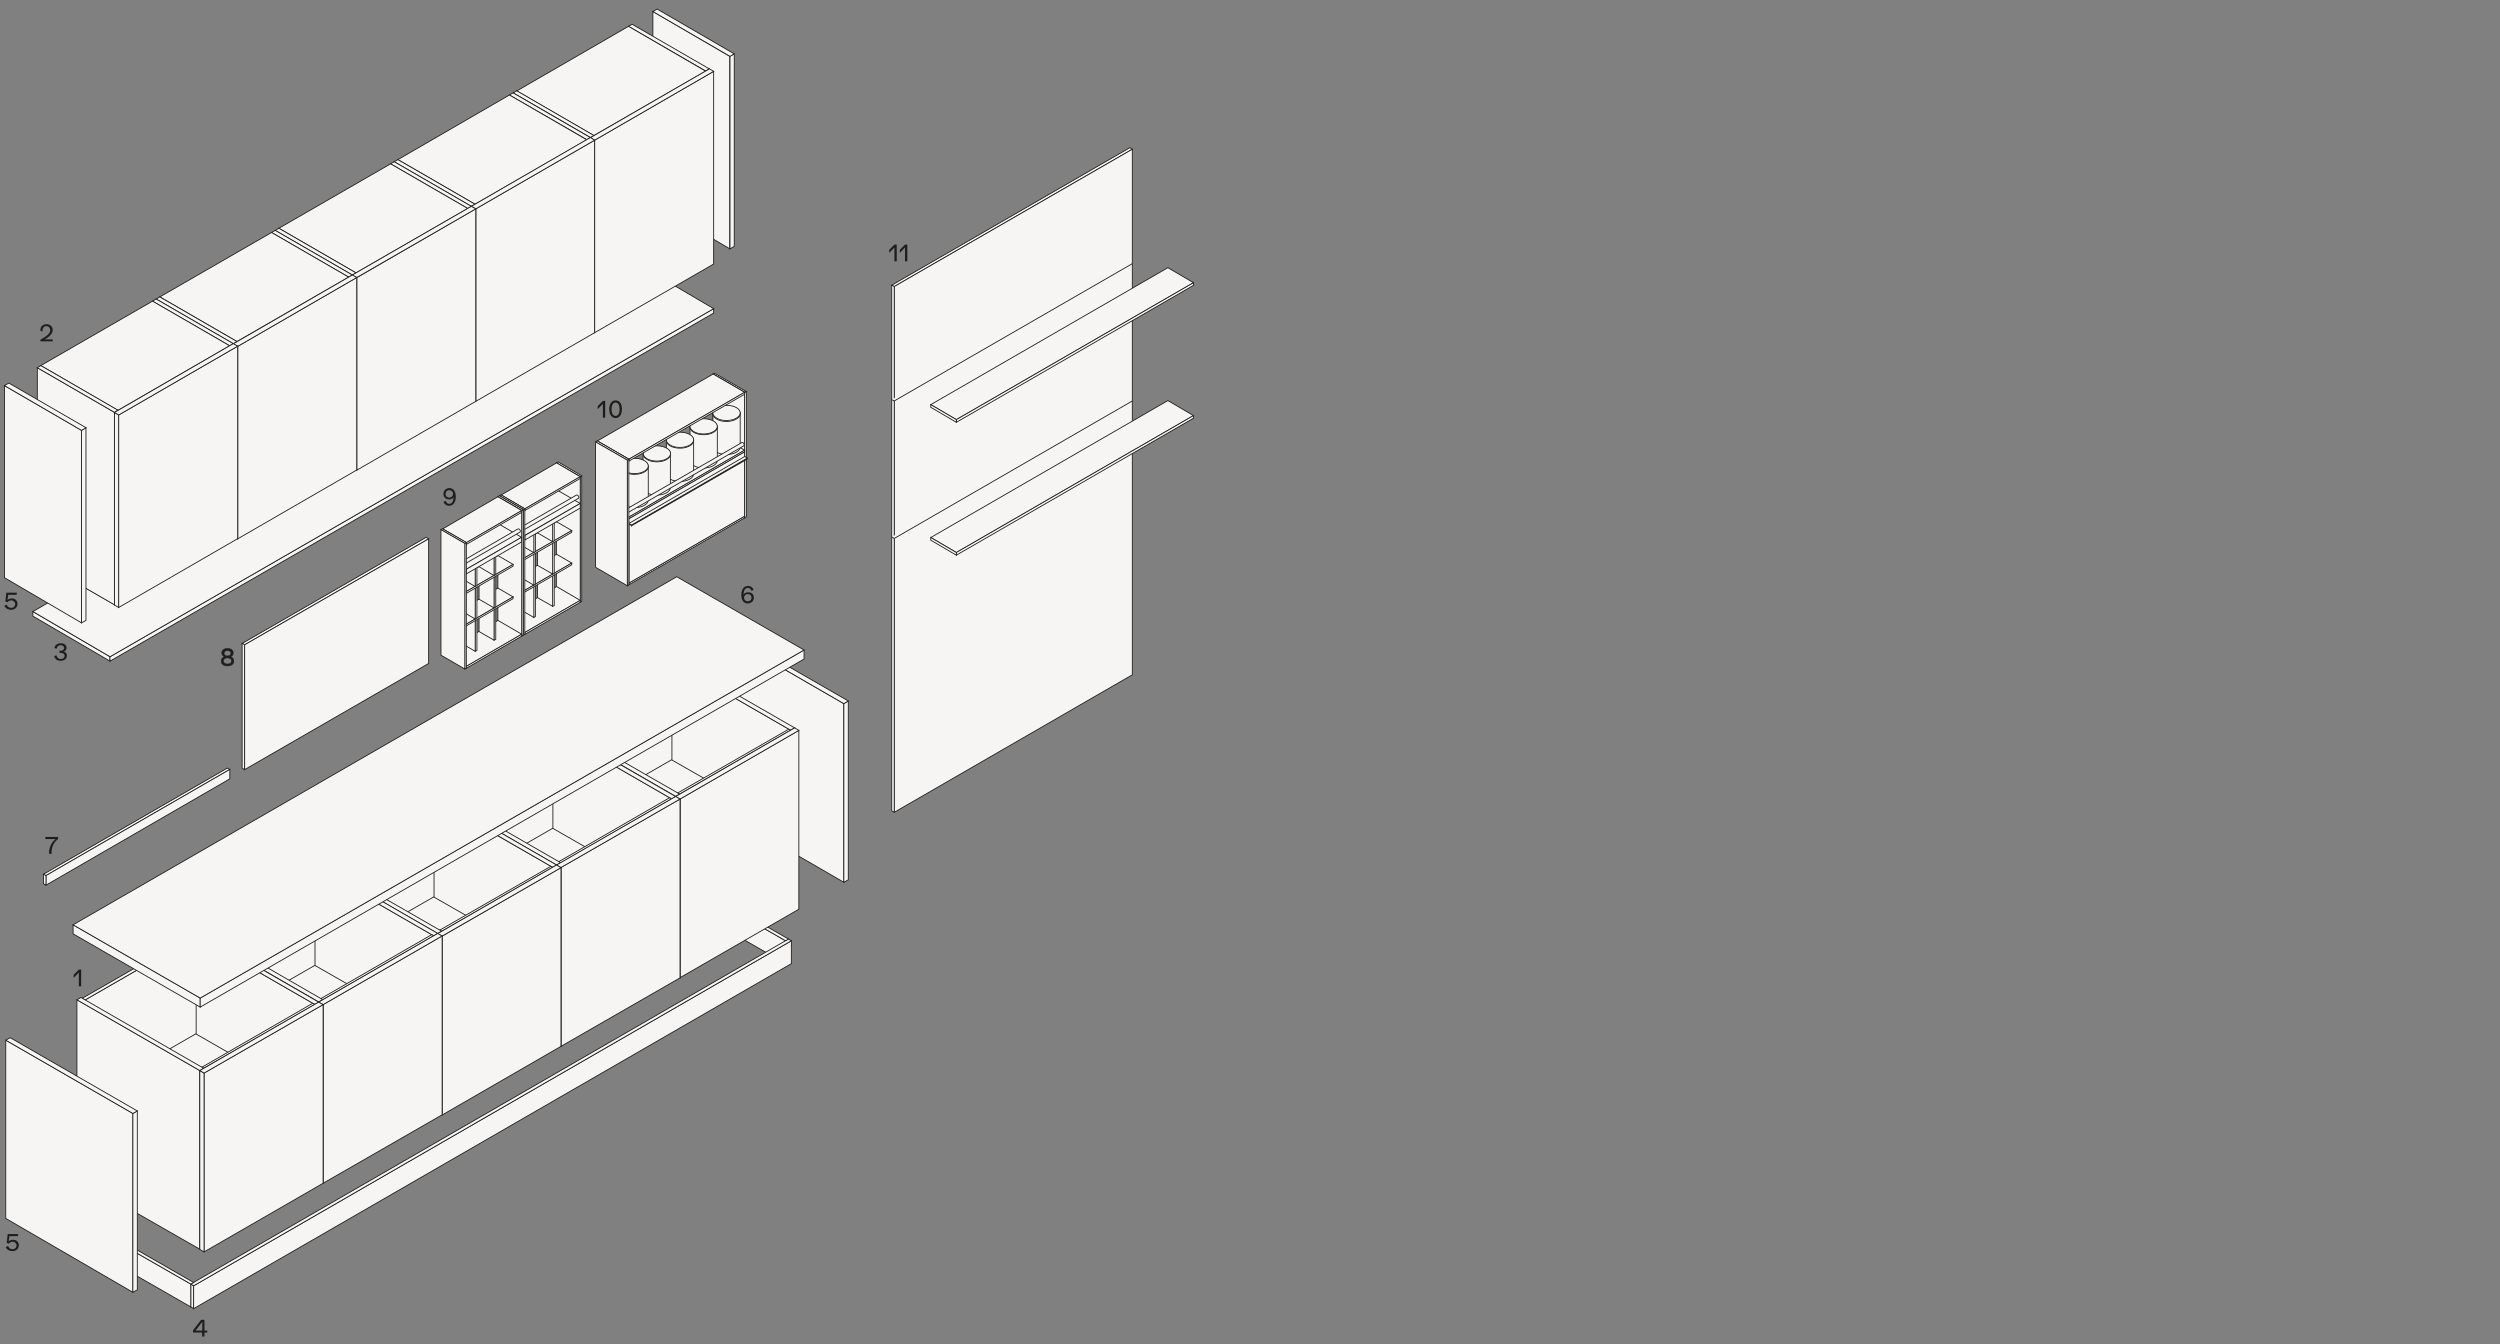 <?xml version="1.0" encoding="utf-8"?>
<!-- Generator: Adobe Illustrator 25.4.0, SVG Export Plug-In . SVG Version: 6.00 Build 0)  -->
<svg version="1.1" id="Livello_1" xmlns="http://www.w3.org/2000/svg" xmlns:xlink="http://www.w3.org/1999/xlink" x="0px" y="0px"
	 viewBox="0 0 1300 699" style="enable-background:new 0 0 1300 699;" xml:space="preserve">
<rect x="0" y="0" width="1300" height="699" fill="#808080" stroke="none"/>
<style type="text/css">
	.st0{fill:#F7F4F4;stroke:#1D1D1B;stroke-width:0.441;stroke-miterlimit:10;}
	.st1{fill:#1D1D1B;}
	.st2{fill:none;stroke:#1D1D1B;stroke-width:0.441;stroke-miterlimit:10;}
	.st3{fill:#F7F4F4;}
	.st4{fill:#1D1D1B;stroke:#1D1D1B;stroke-width:0.25;stroke-miterlimit:10;}
</style>
<g>
	<g>
		<g>
			<g>
				<polygon class="st0" points="587.5,76.8 588.8,77.6 465,149 463.7,148.3 				"/>
			</g>
			<polygon class="st0" points="588.8,350.9 465,422.4 465,149 588.8,77.6 			"/>
			<polygon class="st0" points="465,149 463.7,148.3 463.7,421.6 465,422.4 			"/>
		</g>
		<polyline class="st0" points="463.7,207.8 465,208.5 588.8,137.1 		"/>
		<polyline class="st0" points="463.7,279.2 465,280 588.8,208.5 		"/>
	</g>
	<g>
		<g>
			<polygon class="st0" points="607.3,139.2 620.6,147 497.3,218.2 484,210.4 			"/>
		</g>
		<polygon class="st0" points="620.6,148.4 497.3,219.6 497.3,218.2 620.6,147 		"/>
		<polygon class="st0" points="497.3,218.2 484,210.4 484,211.8 497.3,219.6 		"/>
	</g>
	<g>
		<g>
			<polygon class="st0" points="607.3,208.3 620.6,216.1 497.3,287.3 484,279.5 			"/>
		</g>
		<polygon class="st0" points="620.6,217.5 497.3,288.7 497.3,287.3 620.6,216.1 		"/>
		<polygon class="st0" points="497.3,287.3 484,279.5 484,280.9 497.3,288.7 		"/>
	</g>
</g>
<g>
	<g>
		<polygon class="st0" points="438.8,458.8 372.7,420.5 372.7,327.7 438.8,365.9 		"/>
		<polygon class="st0" points="441.1,457.5 438.8,458.8 438.8,365.9 441.1,364.5 		"/>
		<polygon class="st0" points="375,326.4 372.7,327.7 438.8,365.9 441.1,364.5 		"/>
	</g>
	<g>
		<polygon class="st0" points="408.5,501.1 349.6,467.3 349.6,455.4 408.5,489.2 		"/>
		<polygon class="st0" points="100.7,680.5 99.2,679.6 99.2,667.7 100.7,668.6 		"/>
		<polygon class="st0" points="411.5,501.1 100.7,680.5 100.7,668.6 411.5,489.2 		"/>
		<polygon class="st0" points="99.2,679.6 40.3,645.8 40.3,633.9 99.2,667.7 		"/>
		<polygon class="st0" points="410,488.3 411.5,489.2 100.7,668.6 99.2,667.7 		"/>
		<polygon class="st0" points="42,633.2 40.3,633.9 99.2,667.7 100.7,666.9 		"/>
		<polygon class="st0" points="351.3,454.6 349.6,455.4 408.5,489.2 410,488.3 		"/>
	</g>
	<g>
		<g>
			<g>
				<g>
					<polygon class="st0" points="411.1,472.6 347.3,436 347.3,342.9 411.1,379.7 					"/>
					<polygon class="st0" points="413.2,471.5 411.1,472.7 411.1,379.7 413.2,378.5 					"/>
					<polygon class="st0" points="349.3,341.7 347.3,342.9 411.1,379.7 413.2,378.5 					"/>
				</g>
				<g>
					<polygon class="st0" points="353.4,505.9 289.5,469.1 289.5,467 353.4,503.7 					"/>
					<polygon class="st0" points="411.1,472.6 353.4,505.9 353.4,503.7 411.1,470.5 					"/>
					<polygon class="st0" points="347.3,433.7 289.5,467 353.4,503.7 411.1,470.5 					"/>
				</g>
				<g>
					<polygon class="st0" points="291.6,468.2 290.2,467.4 290.2,376.6 291.6,377.4 					"/>
					<polygon class="st0" points="349.4,434.9 291.6,468.2 291.6,377.4 349.4,344.2 					"/>
					<polygon class="st0" points="348,343.3 290.2,376.6 291.6,377.4 349.4,344.2 					"/>
				</g>
				<g>
					<polygon class="st0" points="348.8,463.3 291.5,430.5 291.5,428.3 348.8,461.2 					"/>
					<polygon class="st0" points="406.6,430.1 348.8,463.3 348.8,461.2 406.6,427.9 					"/>
					<polygon class="st0" points="349.2,395.1 291.5,428.3 348.8,461.2 406.6,427.9 					"/>
				</g>
				<g>
					<polygon class="st0" points="353.3,417.9 352.3,417.3 352.3,412.4 353.3,413 					"/>
					<polygon class="st0" points="411.1,384.7 353.3,417.9 353.3,413 411.1,379.7 					"/>
					<polygon class="st0" points="410.1,379.2 352.3,412.4 353.3,413 411.1,379.7 					"/>
				</g>
				<g>
					<polygon class="st0" points="351.3,507.1 287.5,470.4 287.5,377.4 351.3,414.2 					"/>
					<polygon class="st0" points="353.4,505.9 351.3,507.1 351.3,414.2 353.4,413 					"/>
					<polygon class="st0" points="289.5,376.2 287.5,377.3 351.3,414.1 353.4,412.9 					"/>
				</g>
			</g>
			<g>
				<polygon class="st0" points="353.6,508.4 415.4,472.8 415.4,379.8 353.6,415.5 				"/>
				<polygon class="st0" points="351.3,507.1 353.6,508.5 353.6,415.5 351.3,414.2 				"/>
				<polygon class="st0" points="413.2,378.5 415.4,379.8 353.6,415.5 351.3,414.2 				"/>
			</g>
		</g>
		<g>
			<g>
				<g>
					<polygon class="st0" points="349.2,508.3 285.4,471.6 285.4,378.6 349.2,415.4 					"/>
					<polygon class="st0" points="351.3,507.1 349.2,508.3 349.2,415.4 351.3,414.2 					"/>
					<polygon class="st0" points="287.5,377.4 285.4,378.6 349.2,415.4 351.3,414.2 					"/>
				</g>
				<g>
					<polygon class="st0" points="291.5,541.5 227.7,504.8 227.7,502.6 291.5,539.4 					"/>
					<polygon class="st0" points="349.2,508.3 291.5,541.5 291.5,539.4 349.2,506.2 					"/>
					<polygon class="st0" points="285.4,469.4 227.7,502.6 291.5,539.4 349.2,506.2 					"/>
				</g>
				<g>
					<polygon class="st0" points="229.8,503.9 228.4,503 228.4,412.3 229.8,413.1 					"/>
					<polygon class="st0" points="287.5,470.6 229.8,503.9 229.8,413.1 287.5,379.8 					"/>
					<polygon class="st0" points="286.1,379 228.4,412.3 229.8,413.1 287.5,379.8 					"/>
				</g>
				<g>
					<polygon class="st0" points="287,499 229.6,466.1 229.6,464 287,496.8 					"/>
					<polygon class="st0" points="344.7,465.7 287,499 287,496.8 344.7,463.6 					"/>
					<polygon class="st0" points="287.4,430.7 229.6,464 287,496.8 344.7,463.6 					"/>
				</g>
				<g>
					<polygon class="st0" points="291.5,453.6 290.5,453 290.5,448.1 291.5,448.7 					"/>
					<polygon class="st0" points="349.2,420.3 291.5,453.6 291.5,448.7 349.2,415.4 					"/>
					<polygon class="st0" points="348.2,414.8 290.5,448.1 291.5,448.7 349.2,415.4 					"/>
				</g>
				<g>
					<polygon class="st0" points="289.4,542.7 225.6,506.1 225.6,413 289.4,449.8 					"/>
					<polygon class="st0" points="291.5,541.5 289.4,542.7 289.4,449.8 291.5,448.6 					"/>
					<polygon class="st0" points="227.7,411.8 225.6,413 289.4,449.8 291.5,448.6 					"/>
				</g>
			</g>
			<g>
				<polygon class="st0" points="291.7,544.1 353.6,508.5 353.6,415.5 291.7,451.1 				"/>
				<polygon class="st0" points="289.4,542.8 291.7,544.1 291.7,451.1 289.4,449.8 				"/>
				<polygon class="st0" points="351.3,414.2 353.6,415.5 291.7,451.1 289.4,449.8 				"/>
			</g>
		</g>
		<g>
			<g>
				<g>
					<polygon class="st0" points="287.4,544 223.6,507.3 223.6,414.3 287.4,451 					"/>
					<polygon class="st0" points="289.4,542.8 287.4,544 287.4,451 289.4,449.8 					"/>
					<polygon class="st0" points="225.6,413 223.6,414.2 287.4,451 289.4,449.8 					"/>
				</g>
				<g>
					<polygon class="st0" points="229.6,577.2 165.8,540.4 165.8,538.3 229.6,575 					"/>
					<polygon class="st0" points="287.4,543.9 229.6,577.2 229.6,575 287.4,541.8 					"/>
					<polygon class="st0" points="223.6,505 165.8,538.3 229.6,575 287.4,541.8 					"/>
				</g>
				<g>
					<polygon class="st0" points="167.9,539.5 166.5,538.7 166.5,447.9 167.9,448.7 					"/>
					<polygon class="st0" points="225.7,506.2 167.9,539.5 167.9,448.7 225.7,415.5 					"/>
					<polygon class="st0" points="224.2,414.6 166.5,447.9 167.9,448.7 225.7,415.5 					"/>
				</g>
				<g>
					<polygon class="st0" points="225.1,534.6 167.8,501.8 167.8,499.6 225.1,532.5 					"/>
					<polygon class="st0" points="282.8,501.4 225.1,534.6 225.1,532.5 282.8,499.2 					"/>
					<polygon class="st0" points="225.5,466.4 167.8,499.6 225.1,532.5 282.8,499.2 					"/>
				</g>
				<g>
					<polygon class="st0" points="229.6,489.2 228.6,488.6 228.6,483.7 229.6,484.3 					"/>
					<polygon class="st0" points="287.4,456 229.6,489.2 229.6,484.3 287.4,451 					"/>
					<polygon class="st0" points="286.4,450.5 228.6,483.7 229.6,484.3 287.4,451 					"/>
				</g>
				<g>
					<polygon class="st0" points="227.6,578.4 163.8,541.7 163.8,448.7 227.6,485.5 					"/>
					<polygon class="st0" points="229.6,577.2 227.6,578.4 227.6,485.5 229.6,484.3 					"/>
					<polygon class="st0" points="165.8,447.5 163.8,448.7 227.6,485.4 229.6,484.2 					"/>
				</g>
			</g>
			<g>
				<polygon class="st0" points="229.9,579.8 291.7,544.1 291.7,451.2 229.9,486.8 				"/>
				<polygon class="st0" points="227.6,578.4 229.8,579.8 229.8,486.8 227.6,485.5 				"/>
				<polygon class="st0" points="289.4,449.8 291.7,451.2 229.8,486.8 227.6,485.5 				"/>
			</g>
		</g>
		<g>
			<g>
				<g>
					<polygon class="st0" points="225.5,579.5 161.7,542.9 161.7,449.8 225.5,486.6 					"/>
					<polygon class="st0" points="227.6,578.4 225.5,579.6 225.5,486.6 227.6,485.4 					"/>
					<polygon class="st0" points="163.8,448.6 161.7,449.8 225.5,486.6 227.6,485.4 					"/>
				</g>
				<g>
					<polygon class="st0" points="167.8,612.8 104,576 104,573.9 167.8,610.6 					"/>
					<polygon class="st0" points="225.5,579.5 167.8,612.8 167.8,610.6 225.5,577.4 					"/>
					<polygon class="st0" points="161.7,540.6 104,573.9 167.8,610.6 225.5,577.4 					"/>
				</g>
				<g>
					<polygon class="st0" points="106.1,575.1 104.6,574.3 104.6,483.5 106.1,484.3 					"/>
					<polygon class="st0" points="163.8,541.8 106.1,575.1 106.1,484.3 163.8,451.1 					"/>
					<polygon class="st0" points="162.4,450.2 104.6,483.5 106.1,484.3 163.8,451.1 					"/>
				</g>
				<g>
					<polygon class="st0" points="163.2,570.2 105.9,537.4 105.9,535.2 163.2,568.1 					"/>
					<polygon class="st0" points="221,537 163.2,570.2 163.2,568.1 221,534.8 					"/>
					<polygon class="st0" points="163.7,502 105.9,535.2 163.2,568.1 221,534.8 					"/>
				</g>
				<g>
					<polygon class="st0" points="167.8,524.8 166.8,524.2 166.8,519.3 167.8,519.9 					"/>
					<polygon class="st0" points="225.5,491.6 167.8,524.8 167.8,519.9 225.5,486.6 					"/>
					<polygon class="st0" points="224.5,486 166.8,519.3 167.8,519.9 225.5,486.6 					"/>
				</g>
				<g>
					<polygon class="st0" points="165.7,614 101.9,577.3 101.9,484.3 165.7,521.1 					"/>
					<polygon class="st0" points="167.8,612.8 165.7,614 165.7,521.1 167.8,519.9 					"/>
					<polygon class="st0" points="104,483 101.9,484.2 165.7,521 167.8,519.8 					"/>
				</g>
			</g>
			<g>
				<polygon class="st0" points="168,615.3 229.9,579.7 229.9,486.7 168,522.4 				"/>
				<polygon class="st0" points="165.7,614 168,615.3 168,522.4 165.7,521.1 				"/>
				<polygon class="st0" points="227.6,485.4 229.9,486.7 168,522.4 165.7,521.1 				"/>
			</g>
		</g>
		<g>
			<g>
				<g>
					<polygon class="st0" points="163.7,615.2 99.8,578.5 99.8,485.5 163.7,522.3 					"/>
					<polygon class="st0" points="165.7,614 163.7,615.2 163.7,522.3 165.7,521.1 					"/>
					<polygon class="st0" points="101.9,484.3 99.8,485.5 163.7,522.3 165.7,521.1 					"/>
				</g>
				<g>
					<polygon class="st0" points="105.9,648.4 42.1,611.6 42.1,609.5 105.9,646.3 					"/>
					<polygon class="st0" points="163.7,615.2 105.9,648.4 105.9,646.3 163.7,613 					"/>
					<polygon class="st0" points="99.8,576.3 42.1,609.5 105.9,646.3 163.7,613 					"/>
				</g>
				<g>
					<polygon class="st0" points="44.2,610.7 42.8,609.9 42.8,519.1 44.2,520 					"/>
					<polygon class="st0" points="102,577.5 44.2,610.7 44.2,520 102,486.7 					"/>
					<polygon class="st0" points="100.5,485.9 42.8,519.1 44.2,520 102,486.7 					"/>
				</g>
				<g>
					<polygon class="st0" points="101.4,605.9 44.1,573 44.1,570.9 101.4,603.7 					"/>
					<polygon class="st0" points="159.1,572.6 101.4,605.9 101.4,603.7 159.1,570.5 					"/>
					<polygon class="st0" points="101.8,537.6 44.1,570.9 101.4,603.7 159.1,570.5 					"/>
				</g>
				<g>
					<polygon class="st0" points="105.9,560.5 104.9,559.9 104.9,555 105.9,555.5 					"/>
					<polygon class="st0" points="163.7,527.2 105.9,560.5 105.9,555.5 163.7,522.3 					"/>
					<polygon class="st0" points="162.6,521.7 104.9,555 105.9,555.5 163.7,522.3 					"/>
				</g>
				<g>
					<polygon class="st0" points="103.9,649.6 40,613 40,519.9 103.9,556.7 					"/>
					<polygon class="st0" points="105.9,648.4 103.9,649.6 103.9,556.7 105.9,555.5 					"/>
					<polygon class="st0" points="42.1,518.7 40,519.9 103.9,556.7 105.9,555.5 					"/>
				</g>
			</g>
			<g>
				<polygon class="st0" points="106.1,651 168,615.3 168,522.4 106.1,558 				"/>
				<polygon class="st0" points="103.9,649.7 106.1,651 106.1,558 103.9,556.7 				"/>
				<polygon class="st0" points="165.7,521.1 168,522.4 106.1,558 103.9,556.7 				"/>
			</g>
		</g>
	</g>
	<g>
		<polygon class="st0" points="69.1,672 3,633.6 3,540.9 69.1,579 		"/>
		<polygon class="st0" points="71.4,670.7 69.1,672 69.1,579 71.4,577.7 		"/>
		<polygon class="st0" points="5.3,539.6 3,540.9 69.1,579 71.4,577.7 		"/>
	</g>
	<g>
		<polygon class="st0" points="104.1,523.7 38,485.6 38,480.9 104.1,519 		"/>
		<polygon class="st0" points="418.1,342.7 104.1,523.7 104.1,519 418.1,338 		"/>
		<polygon class="st0" points="351.9,299.9 38,480.9 104.1,519 418.1,338 		"/>
	</g>
	<g>
		<g>
			<polygon class="st0" points="388.1,268.8 387.2,269.3 387.2,204 388.1,203.6 			"/>
			<polygon class="st0" points="371.6,194.1 370.8,194.5 387.2,204 388.1,203.6 			"/>
			<polygon class="st0" points="370.8,259.8 387.2,269.3 387.2,204 370.8,194.5 			"/>
		</g>
		<g>
			<g>
				<polygon class="st0" points="370.8,258.9 387.2,268.4 327,303.2 310.6,293.6 				"/>
			</g>
			<polygon class="st0" points="387.2,269.3 327,304.1 327,303.2 387.2,268.4 			"/>
			<polygon class="st0" points="327,303.2 310.6,293.6 310.6,294.6 327,304.1 			"/>
		</g>
		<g>
			<g>
				<polygon class="st0" points="327,303.2 387.2,268.4 387.2,237.6 327,272.4 				"/>
				<polygon class="st0" points="324.9,302 327,303.2 327,272.4 324.9,271.2 				"/>
				<polygon class="st0" points="385.2,236.4 387.2,237.6 327,272.4 324.9,271.2 				"/>
			</g>
			<g>
				<polygon class="st0" points="328.4,273.4 388.6,238.7 388.6,238.2 328.4,273 				"/>
				<polygon class="st0" points="324.9,271.2 328.1,273.1 328.4,273.4 328.4,273 324.9,271 				"/>
				<polygon class="st0" points="385.2,236.2 388.6,238.2 328.4,273 324.9,271 				"/>
			</g>
		</g>
		<g>
			<polygon class="st0" points="370.8,224.6 387.2,234.1 327,268.9 310.6,259.4 			"/>
		</g>
		<polygon class="st0" points="387.2,235 327,269.8 327,268.9 387.2,234.1 		"/>
		<polygon class="st0" points="387.2,237.4 327,272.2 327,269.8 387.2,235 		"/>
		<g>
			<g>
				<path class="st0" d="M384.9,214.7h-14.2v17.9l0,0c0.1,0.9,0.7,1.8,1.9,2.5c2.7,1.6,7.2,1.7,10,0.2c1.4-0.7,2.2-1.7,2.3-2.7l0,0
					L384.9,214.7L384.9,214.7z"/>
				<path class="st0" d="M383,212.5c2.7,1.6,2.5,4.1-0.4,5.6s-7.4,1.4-10-0.2c-2.7-1.6-2.5-4.1,0.4-5.6
					C375.8,210.8,380.3,210.9,383,212.5z"/>
				<path class="st0" d="M383,212c2.7,1.6,2.5,4.1-0.4,5.6s-7.4,1.4-10-0.2c-2.7-1.6-2.5-4.1,0.4-5.6
					C375.8,210.4,380.3,210.4,383,212z"/>
			</g>
			<g>
				<path class="st0" d="M373,221.7h-14.2v17.9l0,0c0.1,0.9,0.7,1.8,1.9,2.5c2.7,1.6,7.2,1.7,10,0.2c1.4-0.7,2.2-1.7,2.3-2.7l0,0
					L373,221.7L373,221.7z"/>
				<path class="st0" d="M371.1,219.4c2.7,1.6,2.5,4.1-0.4,5.6s-7.4,1.4-10-0.2c-2.7-1.6-2.5-4.1,0.4-5.6
					C364,217.8,368.5,217.9,371.1,219.4z"/>
				<path class="st0" d="M371.1,219c2.7,1.6,2.5,4.1-0.4,5.6s-7.4,1.4-10-0.2c-2.7-1.6-2.5-4.1,0.4-5.6S368.5,217.4,371.1,219z"/>
			</g>
			<g>
				<path class="st0" d="M360.7,228.7h-14.2v17.9l0,0c0.1,0.9,0.7,1.8,1.9,2.5c2.7,1.6,7.2,1.7,10,0.2c1.4-0.7,2.2-1.7,2.3-2.7l0,0
					L360.7,228.7L360.7,228.7z"/>
				<path class="st0" d="M358.8,226.4c2.7,1.6,2.5,4.1-0.4,5.6s-7.4,1.4-10-0.2c-2.7-1.6-2.5-4.1,0.4-5.6
					C351.6,224.8,356.1,224.8,358.8,226.4z"/>
				<path class="st0" d="M358.8,226c2.7,1.6,2.5,4.1-0.4,5.6s-7.4,1.4-10-0.2c-2.7-1.6-2.5-4.1,0.4-5.6
					C351.6,224.3,356.1,224.4,358.8,226z"/>
			</g>
			<g>
				<path class="st0" d="M348.6,235.8h-14.2v17.9l0,0c0.1,0.9,0.7,1.8,1.9,2.5c2.7,1.6,7.2,1.7,10,0.2c1.4-0.7,2.2-1.7,2.3-2.7l0,0
					L348.6,235.8L348.6,235.8z"/>
				<path class="st0" d="M346.8,233.5c2.7,1.6,2.5,4.1-0.4,5.6s-7.4,1.4-10-0.2c-2.7-1.6-2.5-4.1,0.4-5.6
					C339.6,231.8,344.1,231.9,346.8,233.5z"/>
				<path class="st0" d="M346.8,233.1c2.7,1.6,2.5,4.1-0.4,5.6s-7.4,1.4-10-0.2c-2.7-1.6-2.5-4.1,0.4-5.6
					C339.6,231.4,344.1,231.5,346.8,233.1z"/>
			</g>
			<g>
				<path class="st0" d="M337.1,242.3h-14.2v17.9l0,0c0.1,0.9,0.7,1.8,1.9,2.5c2.7,1.6,7.2,1.7,10,0.2c1.4-0.7,2.2-1.7,2.3-2.7l0,0
					L337.1,242.3L337.1,242.3z"/>
				<path class="st0" d="M335.2,240c2.7,1.6,2.5,4.1-0.4,5.6s-7.4,1.4-10-0.2c-2.7-1.6-2.5-4.1,0.4-5.6
					C328,238.4,332.5,238.5,335.2,240z"/>
				<path class="st0" d="M335.2,239.6c2.7,1.6,2.5,4.1-0.4,5.6s-7.4,1.4-10-0.2c-2.7-1.6-2.5-4.1,0.4-5.6
					C328,237.9,332.5,238,335.2,239.6z"/>
			</g>
		</g>
		<path class="st0" d="M324.4,265.5l61.4-35.4c0.1-0.1,0.3,0,0.5,0.1c0.4,0.2,0.7,0.8,0.7,1.2c0,0.2-0.1,0.3-0.2,0.4l-61.4,35.4
			L324.4,265.5z"/>
		<g>
			<g>
				<polygon class="st0" points="370.8,194.5 387.2,204 327,238.8 310.6,229.3 				"/>
			</g>
			<polygon class="st0" points="387.2,205 327,239.8 327,238.8 387.2,204 			"/>
			<polygon class="st0" points="327,238.8 310.6,229.3 310.6,230.3 327,239.8 			"/>
		</g>
		<g>
			<polygon class="st0" points="327,304.1 326.2,304.6 326.2,239.3 327,238.8 			"/>
			<polygon class="st0" points="310.6,229.3 309.7,229.8 326.2,239.3 327,238.8 			"/>
			<polygon class="st0" points="309.7,295 326.2,304.6 326.2,239.3 309.7,229.8 			"/>
		</g>
	</g>
	<g>
		<g>
			<g>
				<polygon class="st0" points="302.5,312.7 301.7,313.2 301.7,247.9 302.5,247.4 				"/>
				<polygon class="st0" points="290.2,240.2 289.3,240.7 301.7,247.9 302.5,247.4 				"/>
				<polygon class="st0" points="289.3,306 301.7,313.2 301.7,247.9 289.3,240.7 				"/>
			</g>
			<g>
				<g>
					<polygon class="st0" points="289.4,305 301.7,312.2 272.9,328.9 260.6,321.7 					"/>
				</g>
				<polygon class="st0" points="301.7,313.2 272.9,329.9 272.9,328.9 301.7,312.2 				"/>
				<polygon class="st0" points="272.9,328.9 260.6,321.7 260.6,322.7 272.9,329.9 				"/>
			</g>
			<g>
				<polygon class="st0" points="288.2,314.9 287.3,315.3 287.3,298.9 288.2,298.5 				"/>
				<polygon class="st0" points="280.3,293.9 279.5,294.3 287.3,298.9 288.2,298.5 				"/>
				<polygon class="st0" points="279.5,310.8 287.4,315.3 287.4,298.9 279.5,294.3 				"/>
			</g>
			<g>
				<polygon class="st0" points="278.4,320.6 277.5,321.1 277.5,304.7 278.4,304.2 				"/>
				<polygon class="st0" points="270.5,299.6 269.7,300.1 277.5,304.7 278.4,304.2 				"/>
				<polygon class="st0" points="269.7,316.5 277.6,321.1 277.6,304.7 269.7,300.1 				"/>
			</g>
			<g>
				<g>
					<polygon class="st0" points="289.4,288.2 297.3,292.8 268.5,309.5 260.6,304.9 					"/>
				</g>
				<polygon class="st0" points="297.3,293.7 268.5,310.4 268.5,309.5 297.3,292.8 				"/>
				<polygon class="st0" points="268.5,309.5 260.6,304.9 260.6,305.9 268.5,310.4 				"/>
			</g>
			<g>
				<polygon class="st0" points="288.2,298.1 287.3,298.5 287.3,282.1 288.2,281.7 				"/>
				<polygon class="st0" points="280.3,277.1 279.5,277.5 287.3,282.1 288.2,281.7 				"/>
				<polygon class="st0" points="279.5,294 287.4,298.5 287.4,282.1 279.5,277.5 				"/>
			</g>
			<g>
				<polygon class="st0" points="278.4,303.8 277.5,304.3 277.5,287.9 278.4,287.4 				"/>
				<polygon class="st0" points="270.5,282.8 269.7,283.3 277.5,287.9 278.4,287.4 				"/>
				<polygon class="st0" points="269.7,299.7 277.6,304.3 277.6,287.9 269.7,283.3 				"/>
			</g>
			<g>
				<g>
					<polygon class="st0" points="289.4,271.3 297.3,275.9 268.5,292.5 260.6,288 					"/>
				</g>
				<polygon class="st0" points="297.3,276.8 268.5,293.5 268.5,292.5 297.3,275.9 				"/>
				<polygon class="st0" points="268.5,292.5 260.6,288 260.6,288.9 268.5,293.5 				"/>
			</g>
			<g>
				<polygon class="st0" points="288.2,281.2 287.3,281.7 287.3,270.8 288.2,270.4 				"/>
				<polygon class="st0" points="280.3,265.8 279.5,266.2 287.3,270.8 288.2,270.4 				"/>
				<polygon class="st0" points="279.5,277.1 287.4,281.7 287.4,270.8 279.5,266.2 				"/>
			</g>
			<g>
				<polygon class="st0" points="278.4,286.9 277.5,287.4 277.5,276.6 278.4,276.1 				"/>
				<polygon class="st0" points="270.5,271.5 269.7,272 277.5,276.6 278.4,276.1 				"/>
				<polygon class="st0" points="269.7,282.8 277.6,287.4 277.6,276.6 269.7,272 				"/>
			</g>
			<g>
				<g>
					<polygon class="st0" points="289.3,254.6 301.7,261.8 272.9,278.4 260.6,271.3 					"/>
				</g>
				<polygon class="st0" points="301.7,264.2 272.9,280.8 272.9,278.5 301.7,261.8 				"/>
				<polygon class="st0" points="272.9,278.5 260.6,271.3 260.6,273.6 272.9,280.8 				"/>
			</g>
			<g>
				<g>
					<polygon class="st0" points="289.4,240.7 301.7,247.9 272.9,264.6 260.6,257.4 					"/>
				</g>
				<polygon class="st0" points="301.7,248.8 272.9,265.5 272.9,264.6 301.7,247.9 				"/>
				<polygon class="st0" points="272.9,264.6 260.6,257.4 260.6,258.3 272.9,265.5 				"/>
			</g>
			<path class="st0" d="M272.5,273.2l27.3-15.8c0.1-0.1,0.3,0,0.5,0.1c0.4,0.2,0.7,0.8,0.7,1.2c0,0.2-0.1,0.3-0.2,0.4l-28.2,16.3
				L272.5,273.2z"/>
			<g>
				<polygon class="st0" points="272.9,329.8 272.1,330.3 272.1,265 272.9,264.6 				"/>
				<polygon class="st0" points="260.6,257.4 259.7,257.8 272.1,265 272.9,264.6 				"/>
				<polygon class="st0" points="259.7,323.1 272.1,330.3 272.1,265 259.7,257.8 				"/>
			</g>
		</g>
		<g>
			<g>
				<polygon class="st0" points="272.1,330.3 271.3,330.8 271.3,265.5 272.1,265 				"/>
				<polygon class="st0" points="259.7,257.8 258.9,258.3 271.3,265.5 272.1,265 				"/>
				<polygon class="st0" points="258.9,323.6 271.3,330.8 271.3,265.5 258.9,258.3 				"/>
			</g>
			<g>
				<g>
					<polygon class="st0" points="258.9,322.6 271.3,329.8 242.5,346.5 230.2,339.3 					"/>
				</g>
				<polygon class="st0" points="271.3,330.8 242.5,347.5 242.5,346.5 271.3,329.8 				"/>
				<polygon class="st0" points="242.5,346.5 230.1,339.3 230.1,340.3 242.5,347.5 				"/>
			</g>
			<g>
				<polygon class="st0" points="257.8,332.5 256.9,332.9 256.9,316.5 257.8,316.1 				"/>
				<polygon class="st0" points="249.9,311.5 249.1,311.9 256.9,316.5 257.8,316.1 				"/>
				<polygon class="st0" points="249.1,328.4 256.9,332.9 256.9,316.5 249.1,311.9 				"/>
			</g>
			<g>
				<polygon class="st0" points="248,338.2 247.1,338.7 247.1,322.3 248,321.8 				"/>
				<polygon class="st0" points="240.1,317.2 239.3,317.7 247.1,322.3 248,321.8 				"/>
				<polygon class="st0" points="239.3,334.1 247.1,338.7 247.1,322.3 239.3,317.7 				"/>
			</g>
			<g>
				<g>
					<polygon class="st0" points="258.9,305.8 266.8,310.4 238.1,327.1 230.2,322.5 					"/>
				</g>
				<polygon class="st0" points="266.8,311.3 238.1,328 238.1,327.1 266.8,310.4 				"/>
				<polygon class="st0" points="238.1,327.1 230.1,322.5 230.1,323.5 238.1,328 				"/>
			</g>
			<g>
				<polygon class="st0" points="257.8,315.7 256.9,316.1 256.9,299.7 257.8,299.3 				"/>
				<polygon class="st0" points="249.9,294.7 249.1,295.1 256.9,299.7 257.8,299.3 				"/>
				<polygon class="st0" points="249.1,311.6 256.9,316.1 256.9,299.7 249.1,295.1 				"/>
			</g>
			<g>
				<polygon class="st0" points="248,321.4 247.1,321.9 247.1,305.5 248,305 				"/>
				<polygon class="st0" points="240.1,300.4 239.3,300.9 247.1,305.5 248,305 				"/>
				<polygon class="st0" points="239.3,317.3 247.1,321.9 247.1,305.5 239.3,300.9 				"/>
			</g>
			<g>
				<g>
					<polygon class="st0" points="258.9,288.9 266.8,293.5 238.1,310.1 230.2,305.6 					"/>
				</g>
				<polygon class="st0" points="266.8,294.4 238.1,311.1 238.1,310.1 266.8,293.5 				"/>
				<polygon class="st0" points="238.1,310.1 230.1,305.6 230.1,306.5 238.1,311.1 				"/>
			</g>
			<g>
				<polygon class="st0" points="257.8,298.8 256.9,299.3 256.9,288.4 257.8,288 				"/>
				<polygon class="st0" points="249.9,283.4 249.1,283.8 256.9,288.4 257.8,288 				"/>
				<polygon class="st0" points="249.1,294.7 256.9,299.3 256.9,288.4 249.1,283.8 				"/>
			</g>
			<g>
				<polygon class="st0" points="248,304.5 247.1,305 247.1,294.2 248,293.7 				"/>
				<polygon class="st0" points="240.1,289.1 239.3,289.6 247.1,294.2 248,293.7 				"/>
				<polygon class="st0" points="239.3,300.4 247.1,305 247.1,294.2 239.3,289.6 				"/>
			</g>
			<g>
				<g>
					<polygon class="st0" points="258.9,272.2 271.2,279.4 242.5,296 230.1,288.9 					"/>
				</g>
				<polygon class="st0" points="271.2,281.8 242.5,298.4 242.5,296 271.2,279.4 				"/>
				<polygon class="st0" points="242.5,296 230.1,288.8 230.1,291.2 242.5,298.4 				"/>
			</g>
			<g>
				<g>
					<polygon class="st0" points="258.9,258.3 271.3,265.5 242.5,282.2 230.2,275 					"/>
				</g>
				<polygon class="st0" points="271.3,266.4 242.5,283.1 242.5,282.2 271.3,265.5 				"/>
				<polygon class="st0" points="242.5,282.2 230.1,275 230.1,275.9 242.5,283.1 				"/>
			</g>
			<path class="st0" d="M242.1,290.8l27.3-15.8c0.1-0.1,0.3,0,0.5,0.1c0.4,0.2,0.7,0.8,0.7,1.2c0,0.2-0.1,0.3-0.2,0.4L242.1,293
				V290.8z"/>
			<g>
				<polygon class="st0" points="242.5,347.4 241.7,347.9 241.7,282.6 242.5,282.1 				"/>
				<polygon class="st0" points="230.1,275 229.3,275.4 241.7,282.6 242.5,282.1 				"/>
				<polygon class="st0" points="229.3,340.7 241.7,347.9 241.7,282.6 229.3,275.4 				"/>
			</g>
		</g>
	</g>
	<g>
		<g>
			<polygon class="st0" points="221.6,279.4 222.9,280.2 127.2,335.3 125.9,334.6 			"/>
		</g>
		<polygon class="st0" points="222.9,345 127.2,400.2 127.2,335.3 222.9,280.2 		"/>
		<polygon class="st0" points="127.2,335.3 125.9,334.5 125.9,399.4 127.2,400.2 		"/>
	</g>
	<g>
		<g>
			<polygon class="st0" points="118.2,399.4 119.5,400.1 23.9,455.3 22.6,454.6 			"/>
		</g>
		<polygon class="st0" points="119.5,405 23.9,460.3 23.9,455.3 119.5,400.1 		"/>
		<polygon class="st0" points="23.9,455.3 22.6,454.6 22.6,459.5 23.9,460.3 		"/>
	</g>
</g>
<g>
	<path class="st1" d="M9.8,647.5c0,1.8-1.4,3.1-3.3,3.1c-1.6,0-3-0.8-3.5-2.1l1.2-0.6c0.3,1,1.2,1.7,2.3,1.7c1.2,0,2.1-0.8,2.1-2
		c0-1-0.9-1.9-2-1.9c-0.9,0-1.6,0.4-2,1l-1.1-0.4l0.5-4.6h5.5l-0.2,1.1H4.9l-0.4,2.7c0.5-0.5,1.3-0.8,2.1-0.8
		C8.5,644.6,9.8,645.8,9.8,647.5z"/>
</g>
<g>
	<path class="st1" d="M9.1,314c0,1.8-1.4,3.1-3.3,3.1c-1.6,0-3-0.8-3.5-2.1l1.2-0.6c0.3,1,1.2,1.7,2.3,1.7c1.2,0,2.1-0.8,2.1-2
		c0-1-0.9-1.9-2-1.9c-0.9,0-1.6,0.4-2,1l-1.1-0.4l0.5-4.6h5.5l-0.2,1.1H4.3L3.9,312c0.5-0.5,1.3-0.8,2.1-0.8
		C7.8,311.1,9.1,312.3,9.1,314z"/>
</g>
<g>
	<path class="st1" d="M28.2,341.1l1.2-0.3c0.2,1.2,1,1.9,2.2,1.9s2-0.7,2-1.7c0-0.9-0.8-1.5-2.1-1.5c-0.3,0-0.5,0-0.6,0v-1.1
		c0.3,0,0.5,0,0.7,0c1,0,1.7-0.6,1.7-1.4c0-0.9-0.7-1.5-1.8-1.5c-1.1,0-1.9,0.7-2,1.8l-1.2-0.3c0.2-1.5,1.5-2.5,3.3-2.5s3,0.9,3,2.4
		c0,0.9-0.6,1.8-1.6,1.9l0,0c1,0.1,1.8,1,1.8,2.1c0,1.6-1.3,2.7-3.2,2.7C29.8,343.7,28.5,342.7,28.2,341.1z"/>
</g>
<g>
	<path class="st1" d="M27.4,176.4v1.1H21v-0.8c3.9-2.3,5.1-3.5,5.1-5c0-1.3-0.8-2.1-2-2.1s-2,0.9-2,2.2c0,0.2,0,0.4,0,0.6L21,172
		c0-0.1,0-0.3,0-0.4c0-1.8,1.3-3,3.2-3c1.9,0,3.2,1.2,3.2,3c0,1.7-1.4,3.4-4.2,4.9h4.2C27.4,176.5,27.4,176.4,27.4,176.4z"/>
</g>
<g>
	<path class="st1" d="M392,310.8c0,1.7-1.3,3-3.2,3c-2.1,0-3.3-1.7-3.3-4.4c0-2.9,1.3-4.7,3.5-4.7c1.4,0,2.5,0.8,2.9,2.1l-1.2,0.4
		c-0.3-0.9-0.9-1.5-1.8-1.5c-1.4,0-2.2,1.3-2.3,3.5c0.4-0.7,1.3-1.2,2.4-1.2C390.8,307.9,392,309.1,392,310.8z M390.8,310.8
		c0-1.1-0.8-1.9-1.9-1.9c-1.1,0-2,0.8-2,1.9s0.8,1.9,2,1.9C390,312.7,390.8,311.9,390.8,310.8z"/>
</g>
<g>
	<path class="st1" d="M42.2,504.1v8.8H41v-7.2l-2.7,2.8v-1.6l2.7-2.7L42.2,504.1L42.2,504.1z"/>
</g>
<g>
	<g>
		<polygon class="st0" points="57.2,343.8 17.1,320.4 17.1,318 57.2,341.5 		"/>
		<polygon class="st0" points="371.1,162.8 57.2,343.8 57.2,341.5 371.1,160.5 		"/>
		<polygon class="st0" points="331.1,137 17.1,318 57.2,341.5 371.1,160.5 		"/>
	</g>
	<g>
		<polygon class="st0" points="379.5,129.4 339.5,105.9 339.5,6 379.5,29.3 		"/>
		<polygon class="st0" points="381.8,128.1 379.6,129.4 379.6,29.3 381.8,28 		"/>
		<polygon class="st0" points="341.7,4.7 339.5,6 379.6,29.3 381.8,28 		"/>
	</g>
	<g>
		<g>
			<g>
				<g>
					<polygon class="st0" points="366.9,137 326.8,113.8 326.8,13.7 366.9,36.9 					"/>
					<polygon class="st0" points="368.8,135.9 366.9,137 366.9,36.9 368.8,35.8 					"/>
					<polygon class="st0" points="328.7,12.6 326.8,13.7 366.9,36.9 368.8,35.8 					"/>
				</g>
				<g>
					<polygon class="st0" points="308.8,170.6 268.7,147.3 268.7,145.2 308.8,168.4 					"/>
					<polygon class="st0" points="366.9,137 308.8,170.6 308.8,168.4 366.9,134.9 					"/>
					<polygon class="st0" points="326.8,111.7 268.7,145.2 308.8,168.4 366.9,134.9 					"/>
				</g>
				<g>
					<polygon class="st0" points="304.7,136 271,116.7 271,114.6 304.7,133.8 					"/>
					<polygon class="st0" points="362.5,102.4 304.7,136 304.7,133.8 362.5,100.2 					"/>
					<polygon class="st0" points="328.8,80.9 271,114.6 304.7,133.8 362.5,100.2 					"/>
				</g>
				<line class="st2" x1="307" y1="171.6" x2="266.9" y2="148.3"/>
				<g>
					<polygon class="st0" points="304.7,103.3 271,84.1 271,81.9 304.7,101.2 					"/>
					<polygon class="st0" points="362.5,69.7 304.7,103.3 304.7,101.2 362.5,67.6 					"/>
					<polygon class="st0" points="328.8,48.3 271,81.9 304.7,101.2 362.5,67.6 					"/>
				</g>
				<g>
					<polygon class="st0" points="308.8,72.6 268.7,49.4 268.7,47.3 308.8,70.5 					"/>
					<polygon class="st0" points="366.9,39.1 308.8,72.6 308.8,70.5 366.9,37 					"/>
					<polygon class="st0" points="326.8,13.7 268.7,47.3 308.8,70.5 366.9,37 					"/>
				</g>
				<g>
					<polygon class="st0" points="307,171.6 266.9,148.4 266.9,48.3 307,71.5 					"/>
					<polygon class="st0" points="308.9,170.5 307,171.6 307,71.5 308.9,70.5 					"/>
					<polygon class="st0" points="268.7,47.2 266.9,48.3 307,71.5 308.9,70.5 					"/>
				</g>
			</g>
			<g>
				<g>
					<g>
						<polygon id="SVGID_17_" class="st3" points="309.2,173 371.1,137.3 371.1,37.1 309.2,72.9 						"/>
					</g>
					<g>
						<polygon id="SVGID_00000059291927866451503560000000748715908977337508_" class="st2" points="309.2,173 371.1,137.3 
							371.1,37.1 309.2,72.9 						"/>
					</g>
				</g>
				<polygon class="st0" points="307,171.7 309.2,173 309.2,72.9 307,71.6 				"/>
				<polygon class="st0" points="368.9,35.8 371.1,37.1 309.2,72.9 307,71.6 				"/>
			</g>
		</g>
		<g>
			<g>
				<g>
					<polygon class="st0" points="305,172.7 264.9,149.5 264.9,49.4 305,72.6 					"/>
					<polygon class="st0" points="306.9,171.6 305.1,172.7 305.1,72.6 306.9,71.5 					"/>
					<polygon class="st0" points="266.8,48.3 264.9,49.4 305.1,72.6 306.9,71.5 					"/>
				</g>
				<g>
					<polygon class="st0" points="247,206.3 206.9,183 206.9,180.9 247,204.1 					"/>
					<polygon class="st0" points="305.1,172.7 247,206.3 247,204.1 305.1,170.6 					"/>
					<polygon class="st0" points="264.9,147.4 206.9,180.9 247,204.1 305.1,170.6 					"/>
				</g>
				<g>
					<polygon class="st0" points="242.8,171.7 209.2,152.4 209.2,150.3 242.8,169.6 					"/>
					<polygon class="st0" points="300.6,138.1 242.8,171.7 242.8,169.6 300.6,135.9 					"/>
					<polygon class="st0" points="266.9,116.7 209.2,150.3 242.8,169.6 300.6,135.9 					"/>
				</g>
				<line class="st2" x1="245.1" y1="207.3" x2="205" y2="184.1"/>
				<g>
					<polygon class="st0" points="242.8,139.1 209.2,119.8 209.2,117.7 242.8,136.9 					"/>
					<polygon class="st0" points="300.6,105.4 242.8,139.1 242.8,136.9 300.6,103.3 					"/>
					<polygon class="st0" points="266.9,84 209.2,117.7 242.8,136.9 300.6,103.3 					"/>
				</g>
				<g>
					<polygon class="st0" points="247,108.4 206.9,85.1 206.9,83 247,106.2 					"/>
					<polygon class="st0" points="305.1,74.8 247,108.4 247,106.2 305.1,72.7 					"/>
					<polygon class="st0" points="264.9,49.4 206.9,83 247,106.2 305.1,72.7 					"/>
				</g>
				<g>
					<polygon class="st0" points="245.1,207.3 205,184.1 205,84.1 245.1,107.3 					"/>
					<polygon class="st0" points="247,206.2 245.1,207.3 245.1,107.3 247,106.2 					"/>
					<polygon class="st0" points="206.9,83 205,84.1 245.1,107.3 247,106.2 					"/>
				</g>
			</g>
			<g>
				<g>
					<g>
						<polygon id="SVGID_19_" class="st3" points="247.4,208.7 309.2,173 309.2,72.9 247.4,108.6 						"/>
					</g>
					<g>
						<polygon id="SVGID_00000138550390048246994830000014673458081776819076_" class="st2" points="247.4,208.7 309.2,173 
							309.2,72.9 247.4,108.6 						"/>
					</g>
				</g>
				<polygon class="st0" points="245.1,207.4 247.4,208.7 247.4,108.6 245.1,107.3 				"/>
				<polygon class="st0" points="307,71.5 309.2,72.9 247.4,108.6 245.1,107.3 				"/>
			</g>
		</g>
		<g>
			<g>
				<g>
					<polygon class="st0" points="243.2,208.4 203.1,185.2 203.1,85.2 243.2,108.4 					"/>
					<polygon class="st0" points="245.1,207.3 243.2,208.4 243.2,108.4 245.1,107.3 					"/>
					<polygon class="st0" points="205,84.1 203.1,85.2 243.2,108.4 245.1,107.3 					"/>
				</g>
				<g>
					<polygon class="st0" points="185.1,242 145,218.8 145,216.6 185.1,239.9 					"/>
					<polygon class="st0" points="243.2,208.5 185.1,242 185.1,239.9 243.2,206.3 					"/>
					<polygon class="st0" points="203.1,183.1 145,216.6 185.1,239.9 243.2,206.3 					"/>
				</g>
				<g>
					<polygon class="st0" points="180.9,207.4 147.3,188.2 147.3,186 180.9,205.3 					"/>
					<polygon class="st0" points="238.7,173.8 180.9,207.4 180.9,205.3 238.7,171.6 					"/>
					<polygon class="st0" points="205.1,152.4 147.3,186 180.9,205.3 238.7,171.6 					"/>
				</g>
				<line class="st2" x1="183.2" y1="243" x2="143.1" y2="219.8"/>
				<g>
					<polygon class="st0" points="180.9,174.8 147.3,155.5 147.3,153.4 180.9,172.6 					"/>
					<polygon class="st0" points="238.7,141.1 180.9,174.8 180.9,172.6 238.7,139 					"/>
					<polygon class="st0" points="205.1,119.7 147.3,153.4 180.9,172.6 238.7,139 					"/>
				</g>
				<g>
					<polygon class="st0" points="185.1,144.1 145,120.8 145,118.7 185.1,141.9 					"/>
					<polygon class="st0" points="243.2,110.5 185.1,144.1 185.1,141.9 243.2,108.4 					"/>
					<polygon class="st0" points="203.1,85.2 145,118.7 185.1,141.9 243.2,108.4 					"/>
				</g>
				<g>
					<polygon class="st0" points="183.2,243 143.1,219.8 143.1,119.8 183.2,143 					"/>
					<polygon class="st0" points="185.1,241.9 183.2,243 183.2,143 185.1,141.9 					"/>
					<polygon class="st0" points="145,118.7 143.1,119.8 183.2,143 185.1,141.9 					"/>
				</g>
			</g>
			<g>
				<g>
					<g>
						<polygon id="SVGID_21_" class="st3" points="185.5,244.5 247.4,208.7 247.4,108.6 185.5,144.4 						"/>
					</g>
					<g>
						<polygon id="SVGID_00000093163779972864590910000012408732994518809237_" class="st2" points="185.5,244.5 247.4,208.7 
							247.4,108.6 185.5,144.4 						"/>
					</g>
				</g>
				<polygon class="st0" points="183.2,243.2 185.5,244.5 185.5,144.3 183.2,143 				"/>
				<polygon class="st0" points="245.1,107.3 247.4,108.6 185.5,144.3 183.2,143 				"/>
			</g>
		</g>
		<g>
			<g>
				<g>
					<polygon class="st0" points="181.3,244.1 141.2,220.9 141.2,120.9 181.3,144.1 					"/>
					<polygon class="st0" points="183.2,243 181.3,244.1 181.3,144.1 183.2,143 					"/>
					<polygon class="st0" points="143.1,119.8 141.2,120.9 181.3,144.1 183.2,143 					"/>
				</g>
				<g>
					<polygon class="st0" points="123.2,277.7 83.1,254.5 83.1,252.3 123.2,275.6 					"/>
					<polygon class="st0" points="181.3,244.2 123.2,277.7 123.2,275.6 181.3,242 					"/>
					<polygon class="st0" points="141.2,218.8 83.1,252.3 123.2,275.6 181.3,242 					"/>
				</g>
				<g>
					<polygon class="st0" points="119.1,243.1 85.4,223.9 85.4,221.7 119.1,241 					"/>
					<polygon class="st0" points="176.9,209.5 119.1,243.1 119.1,241 176.9,207.4 					"/>
					<polygon class="st0" points="143.2,188.1 85.4,221.7 119.1,241 176.9,207.4 					"/>
				</g>
				<line class="st2" x1="121.3" y1="278.7" x2="81.2" y2="255.5"/>
				<g>
					<polygon class="st0" points="119.1,210.5 85.4,191.2 85.4,189.1 119.1,208.4 					"/>
					<polygon class="st0" points="176.9,176.9 119.1,210.5 119.1,208.4 176.9,174.7 					"/>
					<polygon class="st0" points="143.2,155.5 85.4,189.1 119.1,208.4 176.9,174.7 					"/>
				</g>
				<g>
					<polygon class="st0" points="123.2,179.8 83.1,156.5 83.1,154.4 123.2,177.6 					"/>
					<polygon class="st0" points="181.3,146.2 123.2,179.8 123.2,177.6 181.3,144.1 					"/>
					<polygon class="st0" points="141.2,120.9 83.1,154.4 123.2,177.6 181.3,144.1 					"/>
				</g>
				<g>
					<polygon class="st0" points="121.3,278.7 81.2,255.5 81.2,155.5 121.3,178.7 					"/>
					<polygon class="st0" points="123.2,277.7 121.3,278.8 121.3,178.7 123.2,177.6 					"/>
					<polygon class="st0" points="83.1,154.4 81.2,155.5 121.3,178.7 123.2,177.6 					"/>
				</g>
			</g>
			<g>
				<g>
					<g>
						<polygon id="SVGID_23_" class="st3" points="123.6,280.2 185.5,244.4 185.5,144.3 123.6,180.1 						"/>
					</g>
					<g>
						<polygon id="SVGID_00000001627164081605211330000014151087906957413773_" class="st2" points="123.6,280.2 185.5,244.4 
							185.5,144.3 123.6,180.1 						"/>
					</g>
				</g>
				<polygon class="st0" points="121.3,278.9 123.6,280.2 123.6,180.1 121.3,178.8 				"/>
				<polygon class="st0" points="183.2,143 185.5,144.3 123.6,180.1 121.3,178.8 				"/>
			</g>
		</g>
		<g>
			<g>
				<g>
					<polygon class="st0" points="119.4,279.8 79.3,256.6 79.3,156.6 119.4,179.8 					"/>
					<polygon class="st0" points="121.3,278.8 119.4,279.9 119.4,179.8 121.3,178.7 					"/>
					<polygon class="st0" points="81.2,155.5 79.3,156.6 119.4,179.8 121.3,178.7 					"/>
				</g>
				<g>
					<polygon class="st0" points="61.3,313.4 21.2,290.2 21.2,288.1 61.3,311.3 					"/>
					<polygon class="st0" points="119.4,279.9 61.3,313.4 61.3,311.3 119.4,277.8 					"/>
					<polygon class="st0" points="79.3,254.5 21.2,288.1 61.3,311.3 119.4,277.8 					"/>
				</g>
				<g>
					<polygon class="st0" points="57.2,278.9 23.5,259.6 23.5,257.4 57.2,276.7 					"/>
					<polygon class="st0" points="115,245.2 57.2,278.9 57.2,276.7 115,243.1 					"/>
					<polygon class="st0" points="81.3,223.8 23.5,257.4 57.2,276.7 115,243.1 					"/>
				</g>
				<line class="st2" x1="59.5" y1="314.4" x2="19.4" y2="291.2"/>
				<g>
					<polygon class="st0" points="57.2,246.2 23.5,226.9 23.5,224.8 57.2,244.1 					"/>
					<polygon class="st0" points="115,212.6 57.2,246.2 57.2,244.1 115,210.4 					"/>
					<polygon class="st0" points="81.3,191.2 23.5,224.8 57.2,244.1 115,210.4 					"/>
				</g>
				<g>
					<polygon class="st0" points="61.3,215.5 21.2,192.3 21.2,190.1 61.3,213.4 					"/>
					<polygon class="st0" points="119.4,182 61.3,215.5 61.3,213.4 119.4,179.8 					"/>
					<polygon class="st0" points="79.3,156.6 21.2,190.1 61.3,213.4 119.4,179.8 					"/>
				</g>
				<g>
					<polygon class="st0" points="59.5,314.5 19.4,291.3 19.4,191.2 59.5,214.4 					"/>
					<polygon class="st0" points="61.3,313.4 59.5,314.5 59.5,214.4 61.3,213.3 					"/>
					<polygon class="st0" points="21.2,190.1 19.4,191.2 59.5,214.4 61.3,213.3 					"/>
				</g>
			</g>
			<g>
				<g>
					<g>
						<polygon id="SVGID_25_" class="st3" points="61.7,315.9 123.6,280.1 123.6,180 61.7,215.8 						"/>
					</g>
					<g>
						<polygon id="SVGID_00000054970168073695927790000008778524175881824688_" class="st2" points="61.7,315.9 123.6,280.1 
							123.6,180 61.7,215.8 						"/>
					</g>
				</g>
				<polygon class="st0" points="59.5,314.6 61.7,315.9 61.7,215.8 59.5,214.5 				"/>
				<polygon class="st0" points="121.3,178.7 123.6,180 61.7,215.8 59.5,214.5 				"/>
			</g>
		</g>
	</g>
	<g>
		<polygon class="st0" points="42.4,323.9 2.3,300.4 2.3,200.5 42.4,223.8 		"/>
		<polygon class="st0" points="44.7,322.6 42.4,323.9 42.4,223.8 44.7,222.4 		"/>
		<polygon class="st0" points="4.6,199.2 2.3,200.5 42.4,223.8 44.7,222.4 		"/>
	</g>
</g>
<g>
	<path class="st1" d="M107.8,691.9v1h-1.5v2.1h-1.2v-2.1h-4.7v-1.2l4.2-5.4h1.7v5.6H107.8z M105.2,687.3l-3.5,4.6h3.5V687.3z"/>
</g>
<g>
	<path class="st1" d="M30.2,435.2v1.1c-2,1.4-3.4,4.1-3.4,7v0.7h-1.3v-0.4c0-2.9,1.3-5.6,3.4-7.3h-5.3v-1.1H30.2z"/>
</g>
<g>
	<path class="st4" d="M121.6,343.7c0,1.6-1.3,2.6-3.3,2.6s-3.3-1-3.3-2.6c0-1,0.7-1.8,1.7-2.2c-0.9-0.4-1.4-1.1-1.4-2
		c0-1.4,1.2-2.3,3-2.3c1.8,0,3,0.9,3,2.3c0,0.9-0.5,1.6-1.4,2C121,341.9,121.6,342.7,121.6,343.7z M120.4,343.7c0-1-0.8-1.6-2.1-1.6
		c-1.3,0-2.1,0.6-2.1,1.6s0.8,1.6,2.1,1.6C119.6,345.3,120.4,344.7,120.4,343.7z M116.5,339.7c0,0.9,0.7,1.4,1.8,1.4
		s1.8-0.6,1.8-1.4s-0.7-1.4-1.8-1.4S116.5,338.9,116.5,339.7z"/>
</g>
<g>
	<path class="st1" d="M237,258.3c0,2.9-1.3,4.7-3.5,4.7c-1.4,0-2.5-0.8-2.9-2.1l1.2-0.4c0.3,0.9,0.9,1.5,1.8,1.5
		c1.4,0,2.2-1.3,2.3-3.5c-0.4,0.7-1.3,1.2-2.4,1.2c-1.7,0-2.9-1.2-2.9-2.9c0-1.7,1.3-3,3.2-3C235.8,253.9,237,255.6,237,258.3z
		 M235.6,256.8c0-1.1-0.8-1.9-2-1.9s-1.9,0.8-1.9,2c0,1.1,0.8,1.9,1.9,1.9C234.8,258.7,235.6,257.9,235.6,256.8z"/>
</g>
<g>
	<path class="st1" d="M314.7,208.4v8.8h-1.2V210l-2.7,2.8v-1.6l2.7-2.7L314.7,208.4L314.7,208.4z"/>
	<path class="st1" d="M316.8,212.8c0-2.5,1.1-4.6,3.3-4.6s3.3,2,3.3,4.6c0,2.5-1.1,4.6-3.3,4.6C318,217.4,316.8,215.3,316.8,212.8z
		 M322.2,212.8c0-2-0.7-3.5-2.1-3.5c-1.4,0-2.1,1.5-2.1,3.5s0.7,3.5,2.1,3.5S322.2,214.8,322.2,212.8z"/>
</g>
<g>
	<path class="st1" d="M466.3,127.1v8.8h-1.2v-7.2l-2.7,2.8v-1.6l2.7-2.7h1.2V127.1z"/>
	<path class="st1" d="M471.8,127.1v8.8h-1.2v-7.2l-2.7,2.8v-1.6l2.7-2.7h1.2V127.1z"/>
</g>
</svg>
